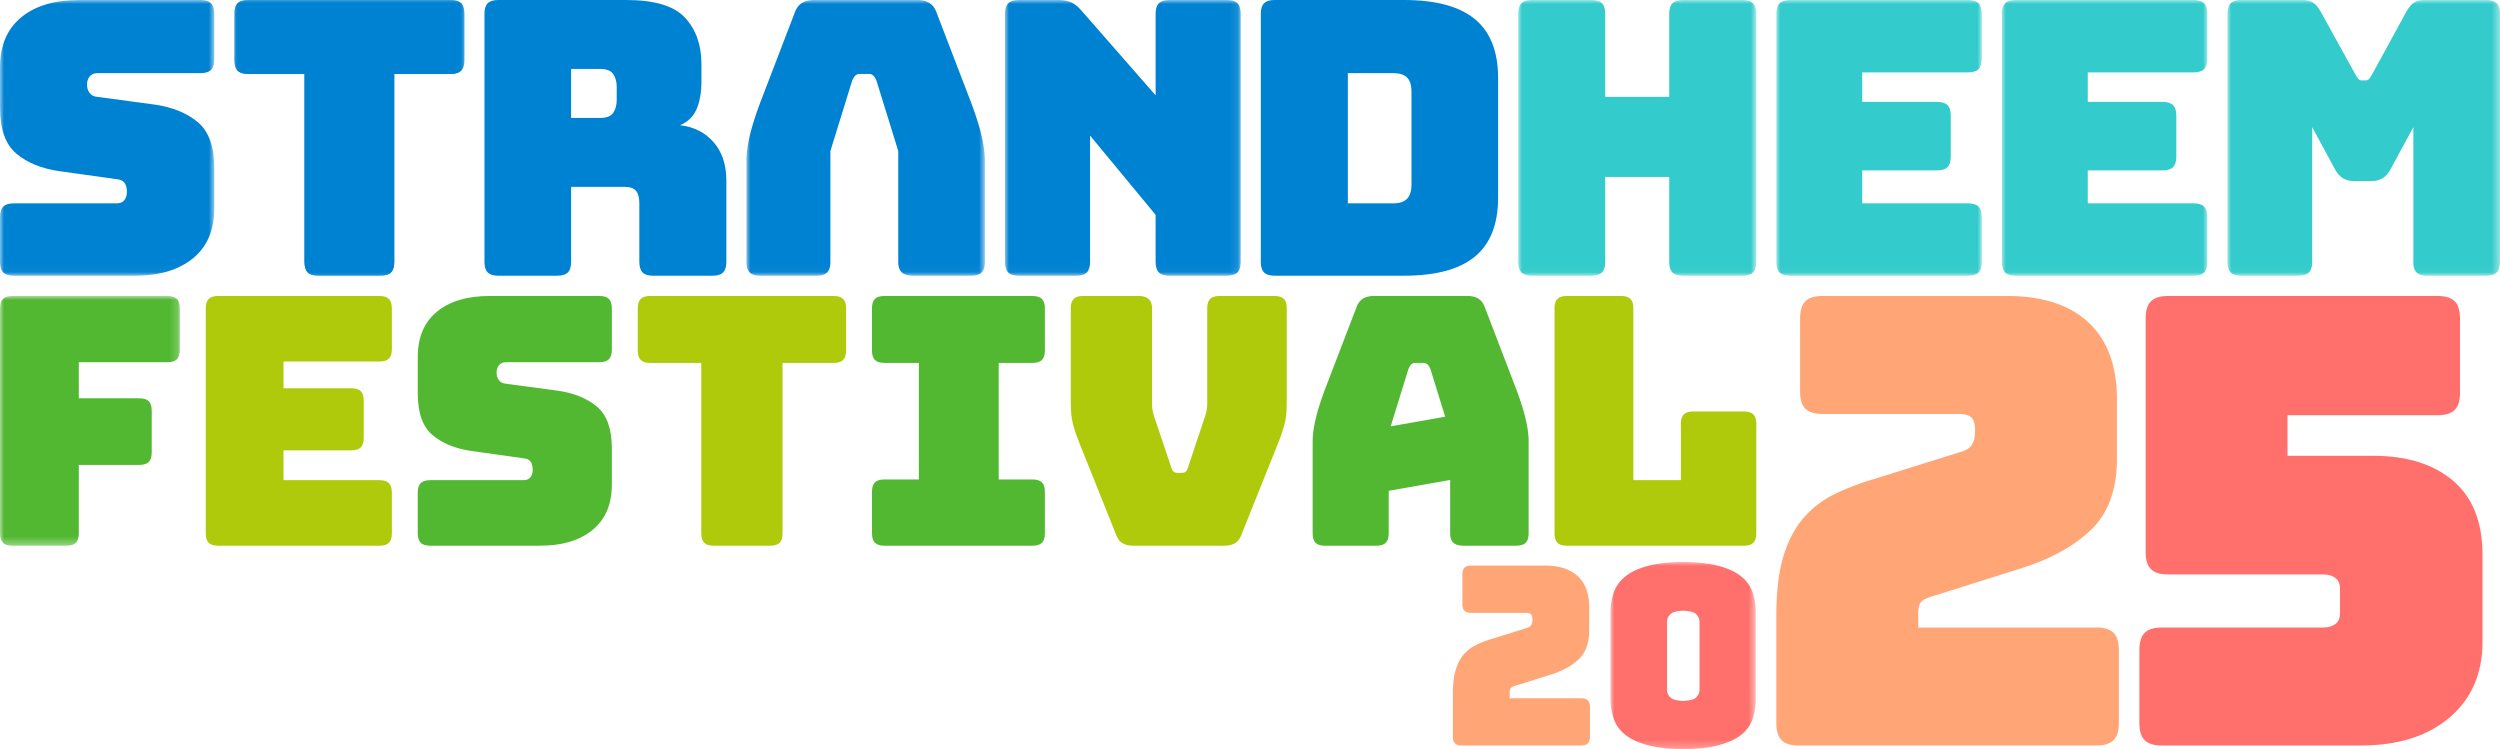 <svg xmlns="http://www.w3.org/2000/svg" xmlns:xlink="http://www.w3.org/1999/xlink" width="317" height="95"><defs><path id="a" d="M0 0h18.425v23.75H0z"/><path id="c" d="M0 0h27.172v34.961H0z"/><path id="e" d="M0 0h29.895v34.961H0z"/><path id="g" d="M0 0h30.186v34.961H0z"/><path id="i" d="M0 0h26.053v34.961H0z"/><path id="k" d="M0 0h26.053v34.961H0z"/><path id="m" d="M0 0h34.56v34.961H0z"/><path id="o" d="M0 0h30.234v34.961H0z"/><path id="q" d="M0 0h29.165v34.961H0z"/><path id="s" d="M0 0h29.165v34.961H0z"/><path id="u" d="M0 0h22.807v31.667H0z"/></defs><g fill="none" fill-rule="evenodd"><path fill="#FFA576" d="M200.463 94.53h-15.095c-.402 0-.693-.09-.873-.27-.179-.179-.269-.47-.269-.87v-5.45c0-1.224.122-2.233.365-3.025.243-.792.586-1.442 1.03-1.948a4.935 4.935 0 0 1 1.586-1.204 13.01 13.01 0 0 1 1.998-.76l4.25-1.331c.337-.084.565-.21.682-.38.115-.17.174-.423.174-.76 0-.317-.063-.534-.19-.65-.127-.116-.35-.175-.666-.175h-6.882c-.402 0-.693-.088-.872-.269-.18-.179-.27-.47-.27-.87V72.86c0-.401.09-.691.27-.871.179-.18.47-.27.872-.27h9.355c1.797 0 3.176.45 4.14 1.347.96.898 1.441 2.202 1.441 3.912v2.978c0 1.584-.443 2.799-1.331 3.644-.888.844-2.093 1.5-3.615 1.963l-4.313 1.363c-.318.085-.534.179-.65.285-.117.106-.175.327-.175.665v.665h9.038c.402 0 .692.09.872.27.18.18.27.47.27.87v3.708c0 .4-.09.691-.27.87-.18.18-.47.27-.872.27"/><g transform="translate(204.21 71.25)"><mask id="b" fill="#fff"><use xlink:href="#a"/></mask><path fill="#FF6F6B" d="M7.627 17.213a1.389 1.389 0 0 1-.46-1.061V7.629c0-.4.153-.744.46-1.029.258-.24.794-.378 1.601-.416.807.038 1.343.176 1.602.416.306.285.46.629.46 1.03v8.522c0 .422-.154.776-.46 1.06-.259.241-.795.379-1.602.417-.807-.038-1.343-.176-1.601-.416m10.386-13.37c-.275-.791-.772-1.472-1.49-2.043-.72-.57-1.708-1.013-2.966-1.33C12.404.18 10.96.024 9.228 0 7.498.024 6.052.18 4.9.47c-1.258.317-2.247.76-2.965 1.33-.72.57-1.221 1.252-1.507 2.044C.143 4.636 0 5.518 0 6.489v10.803c0 .971.143 1.853.428 2.645.286.792.787 1.469 1.507 2.028.718.56 1.707.998 2.965 1.315 1.152.29 2.598.446 4.328.47 1.73-.024 3.176-.18 4.33-.47 1.257-.317 2.245-.755 2.964-1.315.72-.56 1.216-1.236 1.491-2.028.275-.792.412-1.674.412-2.645V6.49c0-.971-.137-1.853-.412-2.645" mask="url(#b)"/></g><path fill="#FFA576" d="M265.815 94.53h-37.723c-1.004 0-1.731-.223-2.18-.672-.449-.45-.672-1.175-.672-2.177V78.064c0-3.06.303-5.582.91-7.56.608-1.98 1.466-3.603 2.576-4.87a12.331 12.331 0 0 1 3.962-3.008 32.63 32.63 0 0 1 4.993-1.9l10.62-3.326c.845-.21 1.413-.526 1.704-.949.29-.422.436-1.056.436-1.9 0-.792-.159-1.333-.475-1.624-.318-.29-.873-.435-1.664-.435h-17.198c-1.005 0-1.732-.223-2.18-.673-.449-.448-.673-1.174-.673-2.176v-9.264c0-1.001.224-1.727.673-2.176.448-.449 1.175-.673 2.18-.673h23.379c4.49 0 7.937 1.122 10.342 3.364 2.403 2.244 3.605 5.503 3.605 9.777v7.442c0 3.958-1.108 6.995-3.328 9.104-2.22 2.111-5.23 3.749-9.035 4.908L245.29 75.53c-.792.213-1.334.45-1.625.714-.29.264-.436.818-.436 1.662v1.662h22.587c1.004 0 1.73.226 2.18.674.448.449.674 1.174.674 2.177v9.263c0 1.002-.226 1.728-.675 2.177-.449.449-1.175.672-2.18.672"/><mask id="d" fill="#fff"><use xlink:href="#c"/></mask><path fill="#0082D2" d="M17.11 34.961H1.75c-.616 0-1.062-.137-1.337-.413-.275-.274-.413-.72-.413-1.335v-5.681c0-.615.138-1.06.413-1.335.275-.275.72-.413 1.337-.413h13.075c.421 0 .737-.137.948-.413.21-.274.316-.607.316-.996 0-.55-.105-.954-.316-1.213-.211-.259-.527-.405-.948-.437l-7.29-1.02c-2.27-.323-4.092-1.068-5.47-2.234C.688 18.306 0 16.364 0 13.645V8.546C0 5.795.891 3.683 2.674 2.21 4.455.737 6.918 0 10.062 0h15.36c.615 0 1.062.14 1.337.414.275.275.413.72.413 1.335v5.778c0 .616-.138 1.061-.413 1.336-.275.275-.722.413-1.337.413H12.346c-.42 0-.745.138-.972.412-.226.276-.34.624-.34 1.044 0 .421.114.777.34 1.068.227.292.551.454.972.486l7.243.971c2.268.324 4.1 1.068 5.493 2.233 1.392 1.166 2.09 3.108 2.09 5.828v5.098c0 2.752-.9 4.864-2.698 6.336-1.799 1.474-4.253 2.21-7.364 2.21" mask="url(#d)"/><path fill="#0082D2" d="M72.416 8.74v6.216h3.646c.841 0 1.409-.219 1.7-.656.292-.437.438-.979.438-1.626v-1.651c0-.648-.146-1.19-.437-1.627-.292-.437-.86-.656-1.701-.656h-3.646Zm-1.75 26.221H63.18c-.615 0-1.061-.138-1.336-.413-.276-.275-.413-.72-.413-1.335V1.748c0-.615.137-1.06.413-1.335.275-.274.72-.413 1.336-.413h16.187c3.629 0 6.132.753 7.51 2.258 1.376 1.506 2.065 3.456 2.065 5.851v2.233c0 1.36-.203 2.518-.607 3.473-.406.955-1.11 1.643-2.115 2.063 1.75.195 3.167.906 4.253 2.137 1.086 1.23 1.63 2.865 1.63 4.904v10.294c0 .615-.14 1.06-.415 1.335-.275.275-.72.413-1.336.413h-7.534c-.616 0-1.062-.138-1.337-.413-.275-.275-.413-.72-.413-1.335v-7.429c0-.712-.138-1.238-.414-1.578-.275-.34-.753-.51-1.433-.51h-6.805v9.517c0 .615-.138 1.06-.413 1.335-.277.275-.722.413-1.337.413Z"/><g transform="translate(127.43)"><mask id="f" fill="#fff"><use xlink:href="#e"/></mask><path fill="#0082D2" d="M9.041 34.961h-7.29c-.617 0-1.063-.137-1.337-.413-.276-.274-.414-.72-.414-1.335V1.748C0 1.133.138.688.414.413.688.138 1.134 0 1.75 0h5.055c.615 0 1.142.097 1.58.291.437.195.866.535 1.288 1.02l9.43 10.78V1.748c0-.615.137-1.06.412-1.335.276-.275.721-.413 1.337-.413h7.291c.615 0 1.061.138 1.337.413.275.275.414.72.414 1.335v31.465c0 .615-.14 1.06-.414 1.335-.276.276-.722.413-1.337.413h-7.29c-.617 0-1.062-.137-1.338-.413-.275-.274-.413-.72-.413-1.335V27.24l-8.312-10.05v16.023c0 .615-.138 1.06-.413 1.335-.275.276-.721.413-1.337.413" mask="url(#f)"/></g><path fill="#0082D2" d="M170.906 9.275v16.51h5.784c.778 0 1.353-.195 1.726-.584.372-.388.559-.987.559-1.796v-11.8c0-.808-.187-1.4-.56-1.772-.372-.371-.947-.558-1.725-.558h-5.784Zm7.097 25.686h-16.381c-.617 0-1.062-.138-1.337-.413-.276-.275-.413-.72-.413-1.335V1.748c0-.615.137-1.06.413-1.335.275-.275.72-.413 1.337-.413h16.381c4.05 0 7.055.81 9.017 2.428 1.96 1.62 2.94 4.111 2.94 7.478v15.15c0 3.367-.98 5.859-2.94 7.477-1.962 1.62-4.967 2.428-9.017 2.428Z"/><g transform="translate(192.507)"><mask id="h" fill="#fff"><use xlink:href="#g"/></mask><path fill="#33CBCB" d="M9.284 34.961H1.75c-.616 0-1.062-.137-1.337-.413-.276-.274-.413-.72-.413-1.335V1.748C0 1.133.137.688.413.413.688.138 1.133 0 1.75 0h7.534c.615 0 1.061.138 1.337.413.275.275.413.72.413 1.335v10.537h8.117V1.748c0-.615.137-1.06.414-1.335.275-.275.72-.413 1.337-.413h7.534c.615 0 1.06.138 1.336.413.275.275.414.72.414 1.335v31.465c0 .615-.14 1.06-.414 1.335-.276.276-.721.413-1.336.413h-7.534c-.617 0-1.062-.137-1.337-.413-.277-.274-.414-.72-.414-1.335v-10.78h-8.117v10.78c0 .615-.138 1.06-.413 1.335-.276.276-.722.413-1.337.413" mask="url(#h)"/></g><g transform="translate(225.24)"><mask id="j" fill="#fff"><use xlink:href="#i"/></mask><path fill="#33CBCB" d="M24.304 34.961H1.75c-.616 0-1.063-.137-1.337-.413-.276-.274-.413-.72-.413-1.335V1.748C0 1.133.137.688.413.413.687.138 1.133 0 1.75 0h22.554c.614 0 1.06.138 1.337.413.275.275.412.72.412 1.335V7.43c0 .616-.137 1.061-.412 1.336-.277.275-.723.413-1.337.413H10.888v3.738h9.478c.616 0 1.061.139 1.337.413.275.276.414.72.414 1.335v5.196c0 .615-.14 1.06-.414 1.335-.276.275-.721.413-1.337.413h-9.478v4.176h13.416c.614 0 1.06.138 1.337.413.275.275.412.72.412 1.335v5.68c0 .616-.137 1.062-.412 1.336-.277.276-.723.413-1.337.413" mask="url(#j)"/></g><g transform="translate(253.84)"><mask id="l" fill="#fff"><use xlink:href="#k"/></mask><path fill="#33CBCB" d="M24.304 34.961H1.749c-.615 0-1.062-.137-1.336-.413-.276-.274-.413-.72-.413-1.335V1.748C0 1.133.137.688.413.413.687.138 1.133 0 1.749 0h22.555c.614 0 1.06.138 1.337.413.275.275.412.72.412 1.335V7.43c0 .616-.137 1.061-.412 1.336-.277.275-.723.413-1.337.413H10.888v3.738h9.478c.616 0 1.061.139 1.337.413.275.276.414.72.414 1.335v5.196c0 .615-.14 1.06-.414 1.335-.276.275-.721.413-1.337.413h-9.478v4.176h13.416c.614 0 1.06.138 1.337.413.275.275.412.72.412 1.335v5.68c0 .616-.137 1.062-.412 1.336-.277.276-.723.413-1.337.413" mask="url(#l)"/></g><g transform="translate(282.44)"><mask id="n" fill="#fff"><use xlink:href="#m"/></mask><path fill="#33CBCB" d="M8.992 34.961H1.75c-.616 0-1.063-.137-1.337-.413-.276-.274-.413-.72-.413-1.335V1.748C0 1.133.137.688.413.413.687.138 1.133 0 1.75 0h7.825c.518 0 .948.114 1.288.34.341.227.657.6.948 1.117l4.375 7.915c.162.291.3.502.413.63a.58.58 0 0 0 .462.195h.437a.58.58 0 0 0 .462-.194c.113-.13.251-.34.413-.631L22.7 1.457c.29-.518.607-.89.948-1.117.34-.226.768-.34 1.287-.34h7.875c.615 0 1.06.138 1.337.413.274.275.413.72.413 1.335v31.465c0 .615-.139 1.06-.413 1.335-.276.276-.722.413-1.337.413h-7.486c-.616 0-1.062-.137-1.337-.413-.275-.274-.413-.72-.413-1.335V16.12l-2.867 5.293c-.292.55-.641.947-1.045 1.19-.406.242-.917.363-1.532.363h-1.944c-.616 0-1.127-.121-1.531-.364-.405-.242-.754-.638-1.045-1.19l-2.868-5.292v17.092c0 .615-.138 1.06-.413 1.335-.276.276-.722.413-1.337.413" mask="url(#n)"/></g><g transform="translate(94.649)"><mask id="p" fill="#fff"><use xlink:href="#o"/></mask><path fill="#0082D2" d="M30.205 19.638a16.068 16.068 0 0 0-.432-2.594 25.93 25.93 0 0 0-.263-.987 42.18 42.18 0 0 0-1.171-3.432l-4.23-11.023a2.706 2.706 0 0 0-.37-.716 1.99 1.99 0 0 0-.852-.667c-.344-.146-.747-.22-1.208-.22H8.603C8.117 0 7.7.074 7.35.22a1.992 1.992 0 0 0-.855.668 2.72 2.72 0 0 0-.37.715l-4.23 11.023a41.631 41.631 0 0 0-1.17 3.432c-.099.343-.186.671-.263.987a15.91 15.91 0 0 0-.433 2.594c-.02.261-.029.513-.029.756v12.819c0 .153.009.297.026.43.017.132.043.254.077.365.07.223.173.403.31.54.275.276.72.413 1.337.413h7.145c.616 0 1.061-.137 1.337-.413a1.29 1.29 0 0 0 .31-.54c.034-.111.06-.233.077-.365.018-.133.026-.277.026-.43V19.148l.487-1.57.26-.843 2.024-6.538c.129-.291.267-.502.413-.63a.765.765 0 0 1 .51-.194l1.215-.001a.764.764 0 0 1 .511.194c.146.13.284.34.413.631l1.57 5.07.715 2.31.485 1.572v14.064c0 .153.01.297.03.43.019.132.048.254.086.365.077.223.192.403.346.54.308.276.786.413 1.434.413h7.34c.616 0 1.062-.137 1.337-.413a1.29 1.29 0 0 0 .31-.54c.034-.111.06-.233.077-.365.018-.133.026-.277.026-.43v-12.82c0-.242-.01-.494-.029-.755" mask="url(#p)"/></g><g transform="translate(29.719)"><mask id="r" fill="#fff"><use xlink:href="#q"/></mask><path fill="#0082D2" d="M18.52 34.961h-7.875c-.616 0-1.062-.137-1.337-.413-.276-.274-.413-.72-.413-1.335V9.372H1.749c-.615 0-1.06-.138-1.336-.413C.137 8.684 0 8.239 0 7.624V1.748C0 1.133.137.688.413.413.688.138 1.133 0 1.75 0h25.666c.615 0 1.06.138 1.336.413.275.275.414.72.414 1.335v5.876c0 .615-.14 1.06-.414 1.335-.276.275-.721.413-1.336.413h-7.146v23.84c0 .616-.138 1.062-.413 1.336-.275.276-.722.413-1.337.413" mask="url(#r)"/></g><g transform="translate(29.719)"><mask id="t" fill="#fff"><use xlink:href="#s"/></mask><path fill="#0082D2" d="M18.52 34.961h-7.875c-.616 0-1.062-.137-1.337-.413-.276-.274-.413-.72-.413-1.335V9.372H1.749c-.615 0-1.06-.138-1.336-.413C.137 8.684 0 8.239 0 7.624V1.748C0 1.133.137.688.413.413.688.138 1.133 0 1.75 0h25.666c.615 0 1.06.138 1.336.413.275.275.414.72.414 1.335v5.876c0 .615-.14 1.06-.414 1.335-.276.275-.721.413-1.336.413h-7.146v23.84c0 .616-.138 1.062-.413 1.336-.275.276-.722.413-1.337.413" mask="url(#t)"/></g><g transform="translate(0 37.53)"><mask id="v" fill="#fff"><use xlink:href="#u"/></mask><path fill="#52B832" d="M8.41 31.667H1.583c-.557 0-.96-.125-1.21-.374-.25-.25-.374-.652-.374-1.21v-28.5C0 1.027.124.623.374.374.624.124 1.027 0 1.584 0h19.637c.558 0 .962.125 1.211.374.249.25.375.653.375 1.209v5.235c0 .557-.126.96-.375 1.208-.25.25-.653.374-1.21.374H9.994v4.574h7.66c.557 0 .96.125 1.211.374.25.25.374.653.374 1.21v5.278c0 .557-.125.96-.374 1.21-.25.249-.654.374-1.21.374H9.994v8.664c0 .557-.126.96-.375 1.21-.25.248-.653.373-1.21.373" mask="url(#v)"/></g><path fill="#AFCA0B" d="M48.104 69.196h-20.43c-.557 0-.96-.124-1.21-.373-.25-.25-.374-.653-.374-1.21v-28.5c0-.557.124-.96.374-1.21.25-.249.653-.373 1.21-.373h20.43c.557 0 .961.124 1.21.374.25.249.374.652.374 1.208v5.147c0 .557-.125.96-.373 1.209-.25.25-.654.374-1.211.374H35.952v3.387h8.585c.558 0 .961.124 1.21.373.25.25.375.654.375 1.21v4.706c0 .557-.125.96-.374 1.21-.25.249-.653.374-1.211.374h-8.585v3.782h12.152c.557 0 .961.125 1.21.374.25.25.374.653.374 1.21v5.145c0 .557-.125.96-.373 1.21-.25.249-.654.373-1.211.373"/><path fill="#52B832" d="M68.47 69.196H54.556c-.559 0-.962-.124-1.211-.373-.25-.25-.375-.653-.375-1.21v-5.145c0-.557.125-.96.375-1.21.249-.249.652-.374 1.21-.374H66.4c.381 0 .667-.125.858-.374.191-.249.287-.55.287-.902 0-.498-.096-.864-.287-1.099-.191-.235-.477-.367-.858-.396l-6.604-.924c-2.055-.293-3.706-.967-4.954-2.022-1.247-1.056-1.87-2.816-1.87-5.279V45.27c0-2.491.806-4.405 2.421-5.739 1.614-1.334 3.845-2.001 6.692-2.001h13.913c.557 0 .962.124 1.211.374.25.249.374.652.374 1.208v5.235c0 .557-.124.96-.374 1.209-.25.25-.654.374-1.21.374H64.154c-.382 0-.676.125-.881.374-.206.25-.308.564-.308.945 0 .382.102.704.308.968.205.264.5.411.88.44l6.56.88c2.055.293 3.714.967 4.976 2.023 1.261 1.055 1.893 2.815 1.893 5.277v4.619c0 2.492-.815 4.405-2.444 5.74-1.629 1.334-3.852 2-6.67 2"/><path fill="#AFCA0B" d="M97.64 69.196h-7.132c-.558 0-.962-.124-1.21-.373-.25-.25-.375-.653-.375-1.21V46.018h-6.472c-.558 0-.961-.124-1.21-.374-.25-.25-.375-.652-.375-1.209v-5.323c0-.556.125-.959.375-1.208.249-.25.652-.374 1.21-.374h23.247c.558 0 .96.124 1.21.374.25.249.375.652.375 1.208v5.323c0 .557-.125.96-.374 1.209-.25.25-.653.374-1.21.374h-6.474v21.595c0 .557-.124.96-.373 1.21-.25.249-.654.373-1.211.373"/><path fill="#52B832" d="M112.152 69.196c-.559 0-.962-.124-1.211-.373-.25-.25-.375-.653-.375-1.21V62.38c0-.557.125-.96.375-1.21.249-.249.652-.374 1.21-.374h4.36V46.018h-4.36c-.558 0-.961-.124-1.21-.374-.25-.25-.375-.652-.375-1.209v-5.323c0-.556.125-.959.375-1.208.249-.25.652-.374 1.21-.374h18.757c.557 0 .96.124 1.21.374.25.249.374.652.374 1.208v5.323c0 .557-.125.96-.374 1.209-.25.25-.653.374-1.21.374h-4.271v14.778h4.27c.558 0 .96.125 1.21.374.25.25.375.653.375 1.21v5.233c0 .557-.125.96-.374 1.21-.25.249-.653.373-1.21.373h-18.756Z"/><path fill="#AFCA0B" d="M155.191 69.196h-11.447c-.558 0-1.02-.102-1.386-.307-.368-.206-.654-.587-.859-1.144l-4.315-10.775a46.643 46.643 0 0 1-.66-1.694 16.07 16.07 0 0 1-.44-1.386 8.232 8.232 0 0 1-.243-1.384 20.294 20.294 0 0 1-.066-1.782V39.112c0-.556.125-.959.375-1.208.249-.25.652-.374 1.21-.374h7c.558 0 .984.124 1.277.374.294.249.44.652.44 1.208v12.14c0 .293.03.586.088.88.06.293.148.6.265.923l2.07 6.157c.087.294.19.492.308.595.116.102.293.153.527.153h.485c.235 0 .411-.051.529-.153.116-.103.22-.3.308-.595l2.07-6.2a6.43 6.43 0 0 0 .263-.925c.058-.292.088-.586.088-.879V39.112c0-.556.125-.959.375-1.208.249-.25.652-.374 1.21-.374h6.913c.557 0 .96.124 1.21.374.25.249.375.652.375 1.208v11.612c0 .704-.022 1.297-.067 1.782a8.233 8.233 0 0 1-.242 1.384c-.117.44-.264.902-.44 1.386a45.644 45.644 0 0 1-.66 1.694l-4.315 10.775c-.206.557-.492.938-.859 1.144-.367.205-.83.307-1.387.307m65.917 0h-22.41c-.558 0-.963-.124-1.211-.373-.25-.25-.374-.653-.374-1.21v-28.5c0-.557.124-.96.374-1.21.248-.249.653-.373 1.21-.373h6.825c.557 0 .961.124 1.211.374.249.249.373.652.373 1.208v21.772h6.032v-7.125c0-.557.125-.96.375-1.21.25-.249.652-.374 1.211-.374h6.384c.557 0 .96.125 1.211.374.249.25.374.653.374 1.21v13.854c0 .557-.125.96-.374 1.21-.25.249-.654.373-1.21.373"/><path fill="#52B832" d="M178.97 46.194a.674.674 0 0 1 .462-.176h1.102c.175 0 .33.059.462.176.132.118.256.307.374.571l1.88 6.076-6.911 1.218 2.257-7.294c.117-.264.242-.453.374-.571m14.442 6.773c-.28-1.144-.712-2.477-1.3-4.002l-3.83-9.984c-.176-.498-.447-.865-.814-1.1-.368-.234-.83-.351-1.387-.351h-11.844c-.587 0-1.064.117-1.43.351-.368.235-.639.602-.815 1.1l-3.83 9.984c-.588 1.525-1.02 2.858-1.3 4.002-.278 1.144-.418 2.155-.418 3.035v11.611c0 .557.125.96.374 1.21.25.25.653.373 1.211.373h6.472c.557 0 .961-.124 1.211-.373.25-.25.374-.653.374-1.21v-5.382l7.794-1.373v6.755c0 .557.138.96.418 1.21.278.25.71.373 1.299.373h6.647c.558 0 .962-.124 1.211-.373.25-.25.375-.653.375-1.21v-11.61c0-.88-.14-1.892-.418-3.036"/><path fill="#FF6F6B" d="M299.328 94.53h-25.202c-1.004 0-1.73-.224-2.179-.673-.45-.448-.674-1.174-.674-2.177v-9.263c0-1.001.224-1.728.674-2.177.448-.448 1.175-.673 2.18-.673h20.446c.634 0 1.149-.145 1.545-.435.396-.29.595-.752.595-1.386V74.66c0-.633-.199-1.095-.595-1.386-.396-.29-.911-.435-1.545-.435h-19.654c-1.004 0-1.732-.224-2.18-.673-.45-.448-.673-1.174-.673-2.177V40.38c0-1.002.224-1.729.673-2.178.448-.448 1.176-.672 2.18-.672h34.156c1.004 0 1.73.224 2.18.672.449.45.673 1.176.673 2.178v9.42c0 1.003-.224 1.73-.673 2.177-.45.45-1.176.673-2.18.673h-19.02v5.146h10.858c4.28 0 7.66 1.057 10.144 3.167 2.483 2.111 3.725 5.252 3.725 9.42v11.005c0 4.011-1.388 7.204-4.161 9.58-2.774 2.374-6.538 3.562-11.293 3.562"/></g></svg>